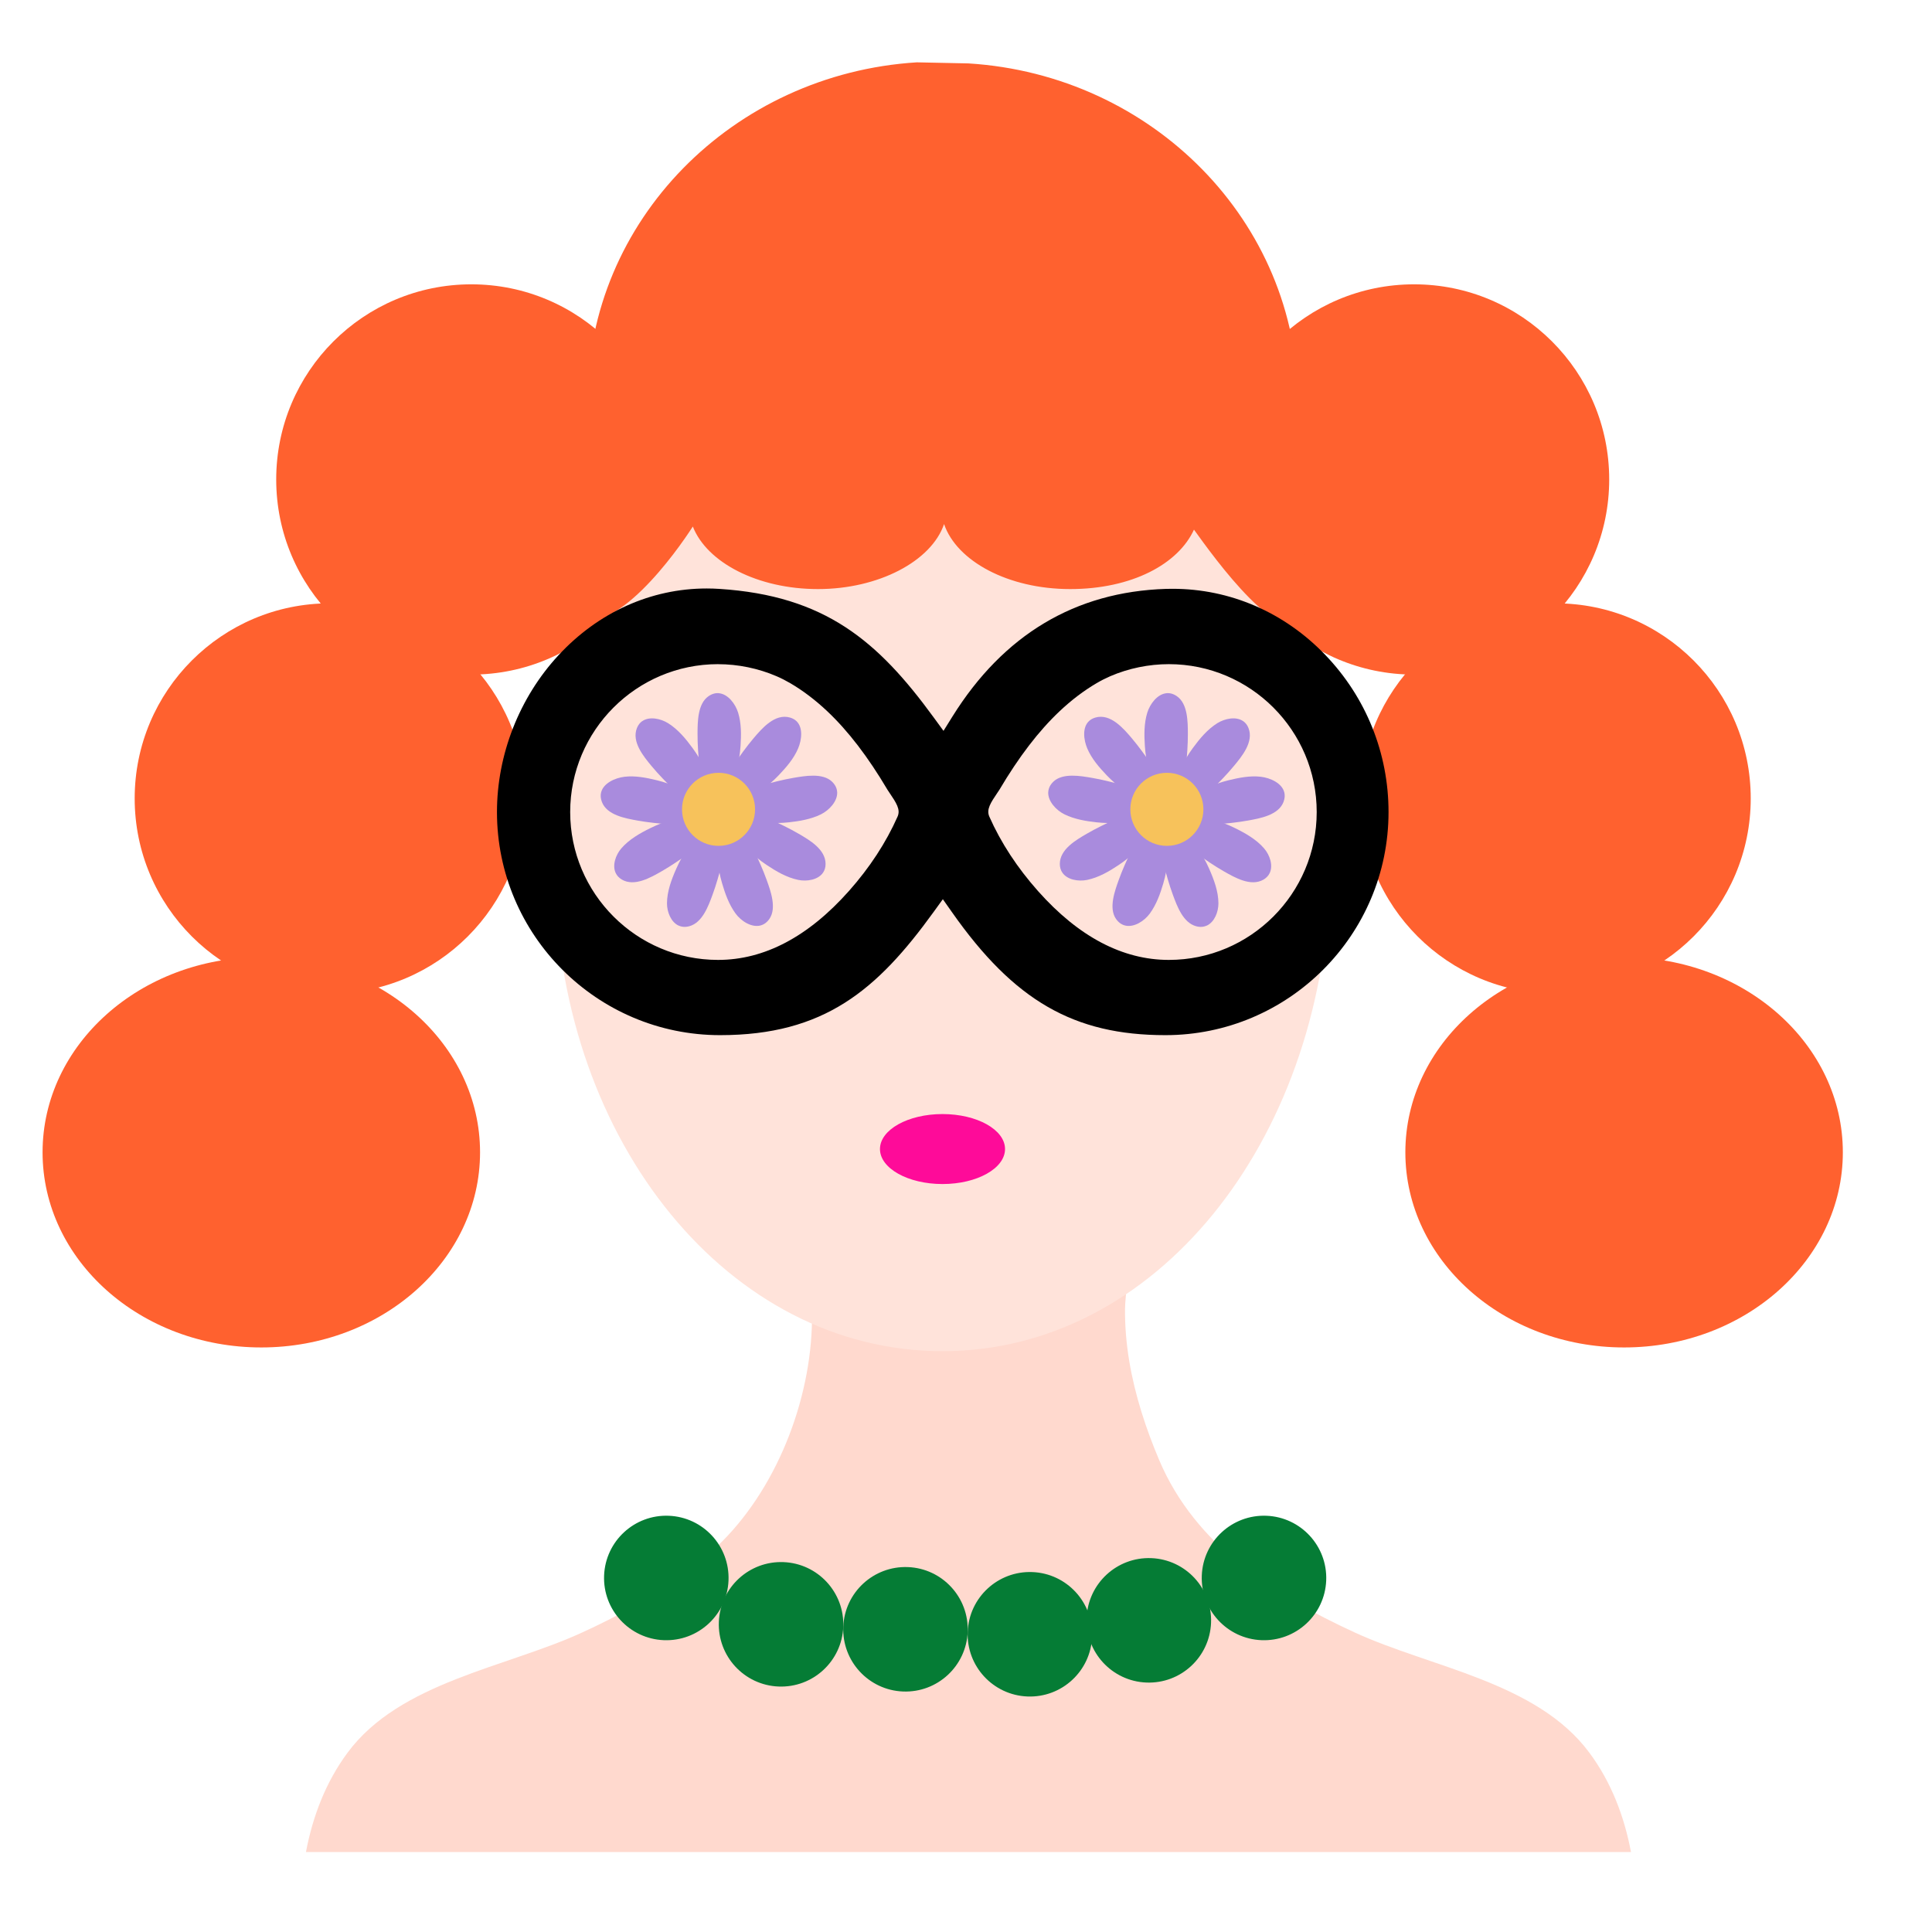 <?xml version="1.0" encoding="utf-8"?>
<svg xmlns="http://www.w3.org/2000/svg" fill="none" height="100%" overflow="visible" preserveAspectRatio="none" style="display: block;" viewBox="0 0 263 263" width="100%">
<g id="loop-04 1">
<path d="M216.357 238.594C209.227 228.96 194.801 227.005 184.432 222.233C173.407 217.162 162.726 210.387 157.804 198.772C155.998 194.506 154.5 189.948 153.73 185.322C153.332 182.942 153.122 180.529 153.148 178.119C153.165 176.33 153.829 173.617 152.635 172.072L139.954 155.583L131.832 158.545L123.709 155.583C123.709 155.583 111.029 172.068 111.029 172.072C109.882 173.562 110.502 176.84 110.532 178.573C110.725 189.606 106.124 202.008 98.284 209.856C93.833 214.311 88.424 217.688 82.826 220.508C81.641 221.107 80.443 221.681 79.236 222.233C68.867 227.005 54.44 228.96 47.31 238.594C44.332 242.616 42.569 247.264 41.649 252.113H222.023C221.107 247.264 219.344 242.616 216.361 238.594H216.357Z" fill="#FFD9CE" id="Vector"/>
<path d="M181.008 120.277C179.84 155.416 157.411 183.935 128.301 183.935C99.192 183.935 76.334 155.425 75.594 120.277C74.332 60.252 99.192 56.618 128.301 56.618C157.411 56.618 182.9 63.273 181.008 120.277Z" fill="#FFE3DA" id="Vector_2"/>
<path d="M128.301 161.181C133.002 161.181 136.813 159.048 136.813 156.418C136.813 153.787 133.002 151.655 128.301 151.655C123.6 151.655 119.789 153.787 119.789 156.418C119.789 159.048 123.6 161.181 128.301 161.181Z" fill="#FE0B99" id="Vector_3"/>
<g id="Group">
<g id="Group_2">
<path d="M192.494 91.831C207.165 91.831 219.058 79.938 219.058 65.268C219.058 50.597 207.165 38.705 192.494 38.705C177.824 38.705 165.931 50.597 165.931 65.268C165.931 79.938 177.824 91.831 192.494 91.831Z" fill="#FF612F" id="Vector_4"/>
<path d="M211.761 135.256C226.431 135.256 238.324 123.363 238.324 108.693C238.324 94.022 226.431 82.129 211.761 82.129C197.09 82.129 185.198 94.022 185.198 108.693C185.198 123.363 197.09 135.256 211.761 135.256Z" fill="#FF612F" id="Vector_5"/>
<path d="M221.086 183.426C237.531 183.426 250.863 171.534 250.863 156.863C250.863 142.193 237.531 130.3 221.086 130.3C204.64 130.3 191.309 142.193 191.309 156.863C191.309 171.534 204.64 183.426 221.086 183.426Z" fill="#FF612F" id="Vector_6"/>
</g>
<g id="Group_3">
<path d="M64.163 91.831C78.834 91.831 90.727 79.938 90.727 65.268C90.727 50.597 78.834 38.705 64.163 38.705C49.493 38.705 37.6 50.597 37.6 65.268C37.6 79.938 49.493 91.831 64.163 91.831Z" fill="#FF612F" id="Vector_7"/>
<path d="M44.897 135.256C59.567 135.256 71.46 123.363 71.46 108.692C71.46 94.022 59.567 82.129 44.897 82.129C30.226 82.129 18.334 94.022 18.334 108.692C18.334 123.363 30.226 135.256 44.897 135.256Z" fill="#FF612F" id="Vector_8"/>
<path d="M35.572 183.426C52.017 183.426 65.349 171.533 65.349 156.863C65.349 142.192 52.017 130.3 35.572 130.3C19.126 130.3 5.795 142.192 5.795 156.863C5.795 171.533 19.126 183.426 35.572 183.426Z" fill="#FF612F" id="Vector_9"/>
</g>
</g>
<path d="M128.301 12.051C128.267 12.051 128.233 12.051 128.198 12.051C128.237 12.051 128.275 12.051 128.314 12.051C128.314 12.051 128.305 12.051 128.301 12.051Z" fill="black" id="Vector_10"/>
<path d="M175.333 65.473C176.211 61.989 176.677 58.356 176.677 54.616C176.677 30.184 156.88 10.194 131.853 8.632L124.805 8.486C99.778 10.048 79.981 30.034 79.981 54.47C79.981 58.211 80.447 61.844 81.324 65.327C82.501 70.013 75.568 79.972 78.11 83.978C83.61 87.038 92.113 75.115 94.313 71.674C96.226 76.566 103.129 80.19 111.354 80.19C119.579 80.19 126.79 76.403 128.515 71.34C130.24 76.399 137.267 80.19 145.676 80.19C154.085 80.19 160.398 76.775 162.533 72.098C165.097 75.641 174.888 89.481 178.543 84.119C181.085 80.113 174.152 70.159 175.329 65.469L175.333 65.473Z" fill="#FF612F" id="Vector_11"/>
<g id="Group_4">
<g id="Group_5">
<g id="Group_6">
<g id="Group_7">
<path d="M87.401 98.182C87.11 98.391 86.867 98.695 86.704 99.106C85.955 100.985 87.607 102.975 88.719 104.31C89.661 105.444 90.705 106.505 91.758 107.541C92.52 108.294 93.346 108.958 94.189 109.617C94.921 110.186 96.072 110.524 96.624 111.256C96.697 111.354 96.799 111.375 96.885 111.354C96.966 111.388 97.065 111.384 97.154 111.303C97.497 110.995 97.386 110.404 97.347 110.002C97.266 109.18 97.078 108.367 96.898 107.567C96.41 105.423 95.58 103.6 94.274 101.824C93.346 100.557 92.293 99.286 90.949 98.447C89.913 97.805 88.382 97.484 87.406 98.186L87.401 98.182Z" fill="#A98BDD" id="Vector_12"/>
<path d="M81.829 107.853C81.731 108.239 81.748 108.675 81.932 109.159C82.612 110.965 85.124 111.401 86.781 111.701C88.231 111.962 89.716 112.107 91.184 112.223C92.254 112.309 93.311 112.287 94.381 112.253C95.31 112.219 96.405 111.739 97.304 111.94C97.424 111.966 97.514 111.923 97.565 111.846C97.651 111.821 97.719 111.752 97.736 111.632C97.8 111.179 97.334 110.794 97.047 110.511C96.461 109.933 95.789 109.433 95.134 108.936C93.38 107.61 91.574 106.745 89.434 106.219C88.009 105.872 86.485 105.564 85.017 105.739C83.725 105.893 82.154 106.604 81.834 107.849L81.829 107.853Z" fill="#A98BDD" id="Vector_13"/>
<path d="M83.811 118.835C83.973 119.186 84.247 119.494 84.65 119.734C86.361 120.735 88.557 119.468 90.05 118.617C91.33 117.885 92.558 117.042 93.757 116.186C94.629 115.565 95.43 114.868 96.222 114.153C96.91 113.532 97.441 112.458 98.259 112.039C98.366 111.983 98.408 111.889 98.4 111.799C98.447 111.726 98.46 111.628 98.4 111.525C98.156 111.136 97.552 111.144 97.15 111.11C96.329 111.046 95.494 111.089 94.672 111.132C92.477 111.243 90.534 111.739 88.561 112.715C87.123 113.421 85.634 114.264 84.577 115.492C83.806 116.387 83.323 117.791 83.811 118.839V118.835Z" fill="#A98BDD" id="Vector_14"/>
<path d="M92.357 125.986C92.776 126.187 93.273 126.243 93.842 126.084C95.614 125.596 96.427 123.35 96.996 121.805C97.505 120.422 97.903 118.985 98.276 117.559C98.545 116.524 98.708 115.475 98.858 114.418C98.986 113.498 98.704 112.334 99.059 111.487C99.106 111.375 99.076 111.277 99.012 111.213C99.003 111.127 98.948 111.042 98.832 111.007C98.395 110.866 97.938 111.26 97.608 111.495C96.936 111.975 96.329 112.544 95.725 113.104C94.112 114.602 92.948 116.233 92.062 118.248C91.411 119.721 90.799 121.343 90.795 122.973C90.795 124.167 91.343 125.507 92.357 125.994V125.986Z" fill="#A98BDD" id="Vector_15"/>
<path d="M103.505 125.986C103.963 125.875 104.391 125.592 104.742 125.083C105.752 123.615 104.909 121.291 104.365 119.785C103.869 118.398 103.248 117.042 102.615 115.711C102.157 114.743 101.609 113.836 101.04 112.929C100.548 112.141 99.581 111.431 99.311 110.554C99.273 110.438 99.191 110.378 99.097 110.374C99.033 110.314 98.939 110.284 98.828 110.331C98.4 110.502 98.305 111.097 98.203 111.491C97.997 112.287 97.895 113.117 97.792 113.935C97.518 116.117 97.672 118.116 98.293 120.23C98.712 121.668 99.234 123.119 100.12 124.342C100.877 125.387 102.29 126.285 103.501 125.99L103.505 125.986Z" fill="#A98BDD" id="Vector_16"/>
<path d="M112.039 118.796C112.257 118.475 112.39 118.077 112.385 117.594C112.377 115.617 110.198 114.358 108.713 113.494C107.442 112.754 106.094 112.112 104.755 111.5C103.779 111.05 102.778 110.712 101.763 110.378C100.882 110.092 99.684 110.169 98.913 109.672C98.811 109.608 98.708 109.617 98.635 109.672C98.545 109.668 98.455 109.707 98.4 109.814C98.181 110.22 98.494 110.738 98.665 111.102C99.02 111.846 99.478 112.544 99.923 113.237C101.117 115.086 102.521 116.515 104.353 117.739C105.666 118.617 107.104 119.46 108.666 119.781C109.856 120.025 111.367 119.772 112.039 118.796Z" fill="#A98BDD" id="Vector_17"/>
<path d="M113.96 107.815C113.93 107.331 113.721 106.844 113.254 106.398C111.992 105.192 109.565 105.62 108.007 105.889C106.557 106.137 105.11 106.514 103.694 106.903C102.658 107.186 101.674 107.571 100.681 107.969C99.821 108.316 98.956 109.146 98.04 109.261C97.921 109.279 97.848 109.351 97.826 109.437C97.754 109.488 97.711 109.578 97.737 109.694C97.831 110.143 98.4 110.344 98.768 110.511C99.517 110.853 100.317 111.097 101.105 111.337C103.206 111.983 105.2 112.18 107.391 111.94C108.872 111.778 110.383 111.521 111.731 110.866C112.895 110.297 114.037 109.056 113.965 107.811L113.96 107.815Z" fill="#A98BDD" id="Vector_18"/>
<path d="M108.388 98.139C108.174 97.942 107.905 97.788 107.562 97.685C105.508 97.069 103.728 99.145 102.568 100.514C101.618 101.64 100.749 102.855 99.915 104.066C99.307 104.948 98.793 105.876 98.293 106.818C97.856 107.635 97.728 108.829 97.103 109.501C97.022 109.591 97.013 109.694 97.052 109.775C97.03 109.861 97.052 109.959 97.15 110.032C97.51 110.314 98.075 110.1 98.468 109.993C99.264 109.771 100.03 109.445 100.788 109.124C102.812 108.269 104.468 107.139 105.992 105.547C107.032 104.46 108.059 103.274 108.649 101.879C109.141 100.711 109.351 99.02 108.392 98.139H108.388Z" fill="#A98BDD" id="Vector_19"/>
<path d="M97.886 94.364C97.437 94.317 96.957 94.428 96.465 94.762C94.959 95.785 94.963 98.263 94.955 99.889C94.95 101.361 95.066 102.851 95.203 104.314C95.301 105.38 95.507 106.42 95.729 107.468C95.922 108.376 96.59 109.373 96.542 110.293C96.538 110.417 96.598 110.498 96.679 110.537C96.718 110.614 96.799 110.674 96.919 110.669C97.377 110.652 97.672 110.126 97.903 109.796C98.37 109.116 98.746 108.371 99.123 107.639C100.124 105.684 100.664 103.754 100.809 101.554C100.908 100.048 100.929 98.481 100.484 97.026C100.107 95.806 99.11 94.497 97.886 94.368V94.364Z" fill="#A98BDD" id="Vector_20"/>
</g>
<path d="M102.786 110.173C102.786 112.921 100.561 115.146 97.813 115.146C95.066 115.146 92.841 112.921 92.841 110.173C92.841 107.426 95.066 105.2 97.813 105.2C100.561 105.2 102.786 107.426 102.786 110.173Z" fill="#F7C25B" id="Vector_21"/>
</g>
<g id="Group_8">
<g id="Group_9">
<path d="M169.256 98.182C169.547 98.391 169.791 98.695 169.954 99.106C170.703 100.985 169.051 102.975 167.938 104.31C166.996 105.444 165.952 106.505 164.9 107.541C164.138 108.294 163.312 108.958 162.469 109.617C161.737 110.186 160.586 110.524 160.034 111.256C159.961 111.354 159.858 111.375 159.773 111.354C159.691 111.388 159.593 111.384 159.503 111.303C159.161 110.995 159.272 110.404 159.31 110.002C159.392 109.18 159.58 108.367 159.76 107.567C160.248 105.423 161.078 103.6 162.383 101.823C163.312 100.557 164.365 99.286 165.708 98.447C166.744 97.805 168.276 97.484 169.252 98.186L169.256 98.182Z" fill="#A98BDD" id="Vector_22"/>
<path d="M174.828 107.853C174.926 108.239 174.909 108.675 174.725 109.159C174.045 110.965 171.533 111.401 169.877 111.701C168.426 111.962 166.941 112.107 165.473 112.223C164.403 112.308 163.346 112.287 162.276 112.253C161.347 112.219 160.252 111.739 159.353 111.94C159.233 111.966 159.143 111.923 159.092 111.846C159.006 111.821 158.938 111.752 158.921 111.632C158.857 111.179 159.323 110.794 159.61 110.511C160.196 109.933 160.868 109.433 161.523 108.936C163.277 107.61 165.083 106.745 167.223 106.219C168.648 105.872 170.172 105.564 171.64 105.739C172.932 105.893 174.503 106.604 174.824 107.849L174.828 107.853Z" fill="#A98BDD" id="Vector_23"/>
<path d="M172.847 118.835C172.684 119.186 172.41 119.494 172.008 119.734C170.296 120.735 168.101 119.468 166.607 118.617C165.327 117.885 164.099 117.042 162.901 116.186C162.028 115.565 161.228 114.868 160.436 114.153C159.747 113.532 159.216 112.458 158.399 112.039C158.292 111.983 158.249 111.889 158.258 111.799C158.211 111.726 158.198 111.628 158.258 111.525C158.502 111.136 159.105 111.144 159.507 111.11C160.329 111.046 161.163 111.089 161.985 111.132C164.181 111.243 166.124 111.739 168.096 112.715C169.534 113.421 171.024 114.264 172.081 115.492C172.851 116.387 173.335 117.791 172.847 118.839V118.835Z" fill="#A98BDD" id="Vector_24"/>
<path d="M164.3 125.986C163.881 126.187 163.385 126.243 162.815 126.084C161.044 125.596 160.231 123.35 159.661 121.805C159.152 120.422 158.754 118.985 158.382 117.559C158.112 116.524 157.95 115.475 157.8 114.418C157.671 113.498 157.954 112.334 157.599 111.487C157.552 111.375 157.582 111.277 157.646 111.213C157.654 111.127 157.71 111.042 157.825 111.007C158.262 110.866 158.72 111.26 159.049 111.495C159.721 111.975 160.329 112.544 160.932 113.104C162.546 114.602 163.71 116.233 164.596 118.248C165.246 119.721 165.858 121.343 165.862 122.973C165.862 124.167 165.315 125.507 164.3 125.994V125.986Z" fill="#A98BDD" id="Vector_25"/>
<path d="M153.152 125.986C152.694 125.875 152.266 125.592 151.915 125.083C150.905 123.615 151.748 121.291 152.292 119.785C152.788 118.398 153.409 117.042 154.042 115.711C154.5 114.743 155.048 113.836 155.617 112.929C156.109 112.141 157.077 111.431 157.346 110.554C157.385 110.438 157.466 110.378 157.56 110.374C157.624 110.314 157.718 110.284 157.83 110.331C158.258 110.502 158.352 111.097 158.455 111.491C158.66 112.287 158.763 113.117 158.865 113.935C159.139 116.117 158.985 118.116 158.365 120.23C157.945 121.668 157.423 123.118 156.537 124.342C155.78 125.387 154.368 126.285 153.156 125.99L153.152 125.986Z" fill="#A98BDD" id="Vector_26"/>
<path d="M144.619 118.796C144.4 118.475 144.268 118.077 144.272 117.594C144.28 115.617 146.459 114.358 147.944 113.494C149.215 112.754 150.563 112.112 151.902 111.5C152.878 111.05 153.88 110.712 154.894 110.378C155.775 110.092 156.974 110.169 157.744 109.672C157.847 109.608 157.949 109.617 158.022 109.672C158.112 109.668 158.202 109.707 158.258 109.814C158.476 110.22 158.163 110.738 157.992 111.102C157.637 111.846 157.179 112.544 156.734 113.237C155.54 115.086 154.136 116.515 152.305 117.739C150.991 118.617 149.553 119.46 147.991 119.781C146.801 120.025 145.29 119.772 144.619 118.796Z" fill="#A98BDD" id="Vector_27"/>
<path d="M142.697 107.815C142.727 107.331 142.937 106.843 143.403 106.398C144.666 105.192 147.092 105.62 148.65 105.889C150.101 106.137 151.547 106.514 152.964 106.903C153.999 107.186 154.984 107.571 155.977 107.969C156.837 108.316 157.701 109.146 158.617 109.261C158.737 109.279 158.81 109.351 158.831 109.437C158.904 109.488 158.947 109.578 158.921 109.694C158.827 110.143 158.258 110.344 157.89 110.511C157.141 110.853 156.34 111.097 155.553 111.337C153.452 111.983 151.457 112.18 149.266 111.94C147.786 111.778 146.275 111.521 144.927 110.866C143.763 110.297 142.62 109.056 142.693 107.811L142.697 107.815Z" fill="#A98BDD" id="Vector_28"/>
<path d="M148.265 98.139C148.479 97.942 148.749 97.788 149.091 97.685C151.145 97.069 152.925 99.144 154.085 100.514C155.035 101.64 155.904 102.855 156.739 104.066C157.346 104.948 157.86 105.876 158.36 106.818C158.797 107.635 158.925 108.829 159.55 109.501C159.631 109.591 159.64 109.694 159.602 109.775C159.623 109.861 159.602 109.959 159.503 110.032C159.144 110.314 158.579 110.1 158.185 109.993C157.389 109.771 156.623 109.445 155.865 109.124C153.841 108.269 152.185 107.139 150.662 105.547C149.622 104.46 148.595 103.274 148.004 101.879C147.512 100.711 147.302 99.02 148.261 98.139H148.265Z" fill="#A98BDD" id="Vector_29"/>
<path d="M158.771 94.364C159.221 94.317 159.7 94.428 160.192 94.762C161.698 95.785 161.694 98.263 161.703 99.889C161.707 101.361 161.591 102.851 161.455 104.314C161.356 105.38 161.151 106.42 160.928 107.468C160.736 108.375 160.068 109.373 160.115 110.293C160.119 110.417 160.059 110.498 159.978 110.537C159.94 110.614 159.858 110.674 159.738 110.669C159.281 110.652 158.985 110.126 158.754 109.796C158.288 109.116 157.911 108.371 157.534 107.639C156.533 105.684 155.994 103.754 155.848 101.554C155.75 100.047 155.728 98.481 156.174 97.026C156.55 95.806 157.547 94.497 158.771 94.368V94.364Z" fill="#A98BDD" id="Vector_30"/>
</g>
<path d="M153.871 110.173C153.871 112.921 156.097 115.146 158.844 115.146C161.591 115.146 163.817 112.921 163.817 110.173C163.817 107.426 161.591 105.2 158.844 105.2C156.097 105.2 153.871 107.426 153.871 110.173Z" fill="#F7C25B" id="Vector_31"/>
</g>
</g>
<path d="M158.639 140.913C146.198 140.913 138.054 136.222 129.602 124.188L128.348 122.408L127.073 124.171C119.4 134.776 112.188 140.913 98.023 140.913C81.277 140.913 67.651 127.287 67.651 110.541C67.651 102.731 70.698 94.959 76.005 89.22C81.44 83.344 88.612 80.109 96.196 80.109C96.769 80.109 97.347 80.126 97.925 80.165C112.325 81.093 119.519 87.273 127.081 97.634L128.438 99.491L129.653 97.54C136.599 86.404 146.369 80.563 158.694 80.165C159.003 80.156 159.311 80.152 159.614 80.152C167.45 80.152 174.837 83.349 180.413 89.156C185.959 94.933 189.019 102.525 189.019 110.541C189.019 127.287 175.393 140.913 158.647 140.913H158.639ZM159.118 90.41C156.388 90.41 153.627 90.979 151.137 92.053C150.516 92.323 149.891 92.639 149.284 92.995C147.546 94.013 145.843 95.306 144.225 96.834C141.384 99.521 138.705 103.017 136.038 107.524C136.004 107.584 135.927 107.695 135.829 107.836C134.84 109.3 134.245 110.186 134.678 111.17C136.244 114.709 138.478 118.12 141.307 121.304C146.831 127.518 152.823 130.672 159.11 130.672C170.211 130.672 179.241 121.642 179.241 110.541C179.241 99.44 170.211 90.41 159.11 90.41H159.118ZM97.749 90.41C86.648 90.41 77.618 99.44 77.618 110.541C77.618 121.642 86.648 130.672 97.749 130.672C104.04 130.672 110.027 127.518 115.552 121.304C118.381 118.12 120.611 114.709 122.181 111.17C122.618 110.19 122.019 109.304 121.03 107.84C120.936 107.699 120.859 107.588 120.82 107.524C118.154 103.022 115.475 99.525 112.634 96.838C111.016 95.31 109.317 94.017 107.575 92.999C106.967 92.644 106.347 92.327 105.722 92.058C103.231 90.983 100.475 90.414 97.741 90.414L97.749 90.41Z" fill="black" id="Vector_32"/>
</g>
<g id="Group 39930">
<circle cx="90.703" cy="214.806" fill="#057C35" id="Ellipse 36" r="8.475" transform="rotate(2.29 90.703 214.806)"/>
<circle cx="106.324" cy="221.116" fill="#057C35" id="Ellipse 37" r="8.475" transform="rotate(2.29 106.324 221.116)"/>
<circle cx="123.261" cy="221.793" fill="#057C35" id="Ellipse 38" r="8.475" transform="rotate(2.29 123.261 221.793)"/>
<circle cx="140.198" cy="222.471" fill="#057C35" id="Ellipse 39" r="8.475" transform="rotate(2.29 140.198 222.471)"/>
<circle cx="156.39" cy="220.574" fill="#057C35" id="Ellipse 40" r="8.475" transform="rotate(2.29 156.39 220.574)"/>
<circle cx="172.066" cy="214.806" fill="#057C35" id="Ellipse 41" r="8.475" transform="rotate(2.29 172.066 214.806)"/>
</g>
</g>
</svg>